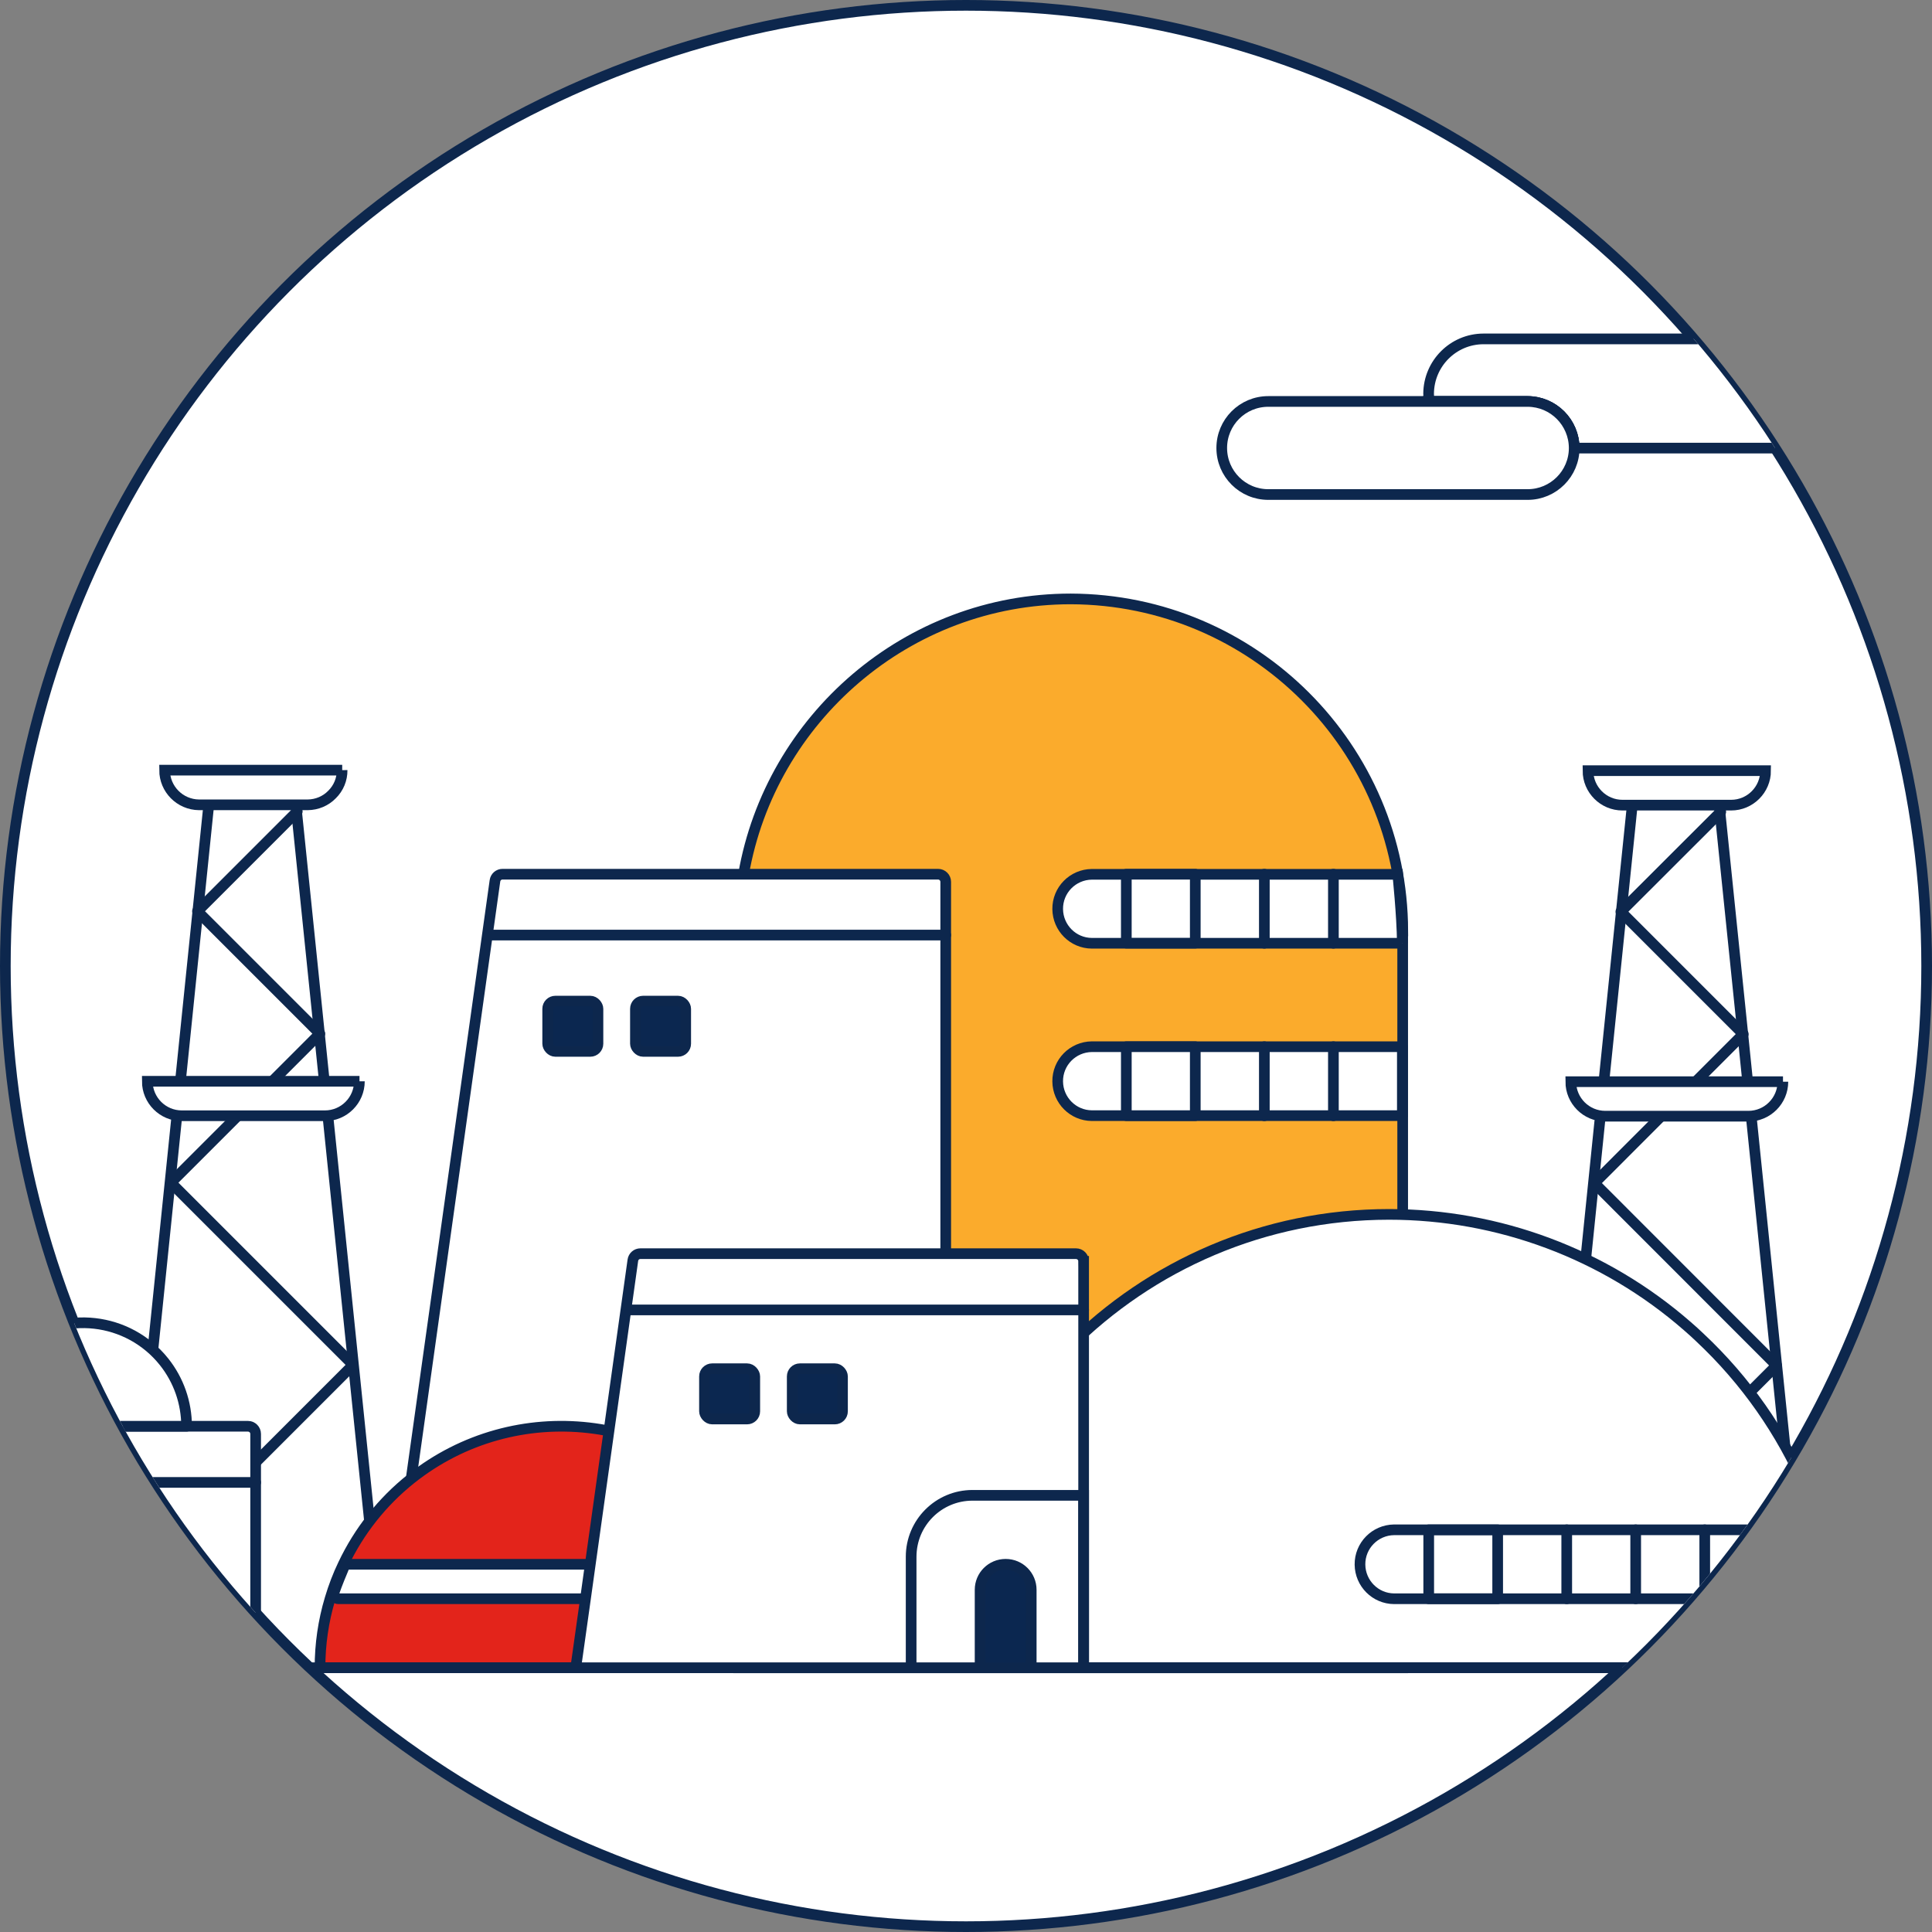 <?xml version="1.0" encoding="UTF-8"?><svg xmlns="http://www.w3.org/2000/svg" xmlns:xlink="http://www.w3.org/1999/xlink" viewBox="0 0 181 181"><rect x="0" y="0" width="181" height="181" fill="#808080" stroke="none"/><defs><style>.point03a-cls-1,.point03a-cls-2,.point03a-cls-3,.point03a-cls-4{stroke-miterlimit:10;}.point03a-cls-1,.point03a-cls-2,.point03a-cls-3,.point03a-cls-4,.point03a-cls-5,.point03a-cls-6,.point03a-cls-7{stroke:#0d274d;}.point03a-cls-1,.point03a-cls-5{fill:#fff;}.point03a-cls-2,.point03a-cls-6,.point03a-cls-8{fill:none;}.point03a-cls-3{fill:#0b2750;}.point03a-cls-4{fill:#fbab2c;}.point03a-cls-9{clip-path:url(#point03a-clippath);}.point03a-cls-5,.point03a-cls-6,.point03a-cls-7{stroke-linecap:round;stroke-linejoin:round;}.point03a-cls-7{fill:#e3241b;}</style><clipPath id="point03a-clippath"><circle class="point03a-cls-8" cx="90.5" cy="90.5" r="90"/></clipPath></defs><g><circle class="point03a-cls-1" cx="90.5" cy="90.5" r="90"/><g class="point03a-cls-9"><g><path class="point03a-cls-1" d="M32.05,72.15c.01,.86-.33,1.68-.94,2.28-.6,.62-1.42,.96-2.28,.97h-10.19c-1.78-.02-3.22-1.47-3.22-3.25h16.64Z"/><polyline class="point03a-cls-2" points="11.23 156.63 19.43 76.65 19.47 76.26 19.56 75.39"/><polyline class="point03a-cls-2" points="27.72 75.39 27.81 76.26 27.85 76.65 36.03 156.24"/><polyline class="point03a-cls-6" points="27.85 76.02 18.5 85.37 29.97 96.84 16.01 110.8 33.08 127.87 12.12 148.83"/><path class="point03a-cls-1" d="M33.67,101.3c0,1.78-1.45,3.23-3.23,3.23h-13.41c-1.78,0-3.23-1.45-3.23-3.23h19.88Z"/><path class="point03a-cls-1" d="M165.41,72.2c0,1.78-1.45,3.23-3.23,3.23h-10.18c-1.78,0-3.23-1.45-3.23-3.23h16.64Z"/><polyline class="point03a-cls-2" points="152.92 75.44 152.83 76.3 152.79 76.7 151.9 85.36 151.89 85.45 150.26 101.34 149.93 104.54 148.56 117.95 144.63 156.24"/><polyline class="point03a-cls-2" points="169.36 156.24 167.23 135.51 164.06 104.56 163.73 101.34 163.28 96.93 163.27 96.83 161.2 76.7 161.16 76.3 161.14 76.12 161.08 75.44"/><polyline class="point03a-cls-6" points="161.21 76.06 151.85 85.41 163.32 96.88 149.37 110.84 166.44 127.92 145.48 148.88"/><path class="point03a-cls-1" d="M167.03,101.34c0,1.78-1.45,3.23-3.23,3.23h-13.41c-1.78,0-3.23-1.45-3.23-3.23h19.88Z"/><path class="point03a-cls-4" d="M131.41,87.21v69.04h-62.21V87.21c0-1.78,.15-3.55,.46-5.3,2.54-14.6,15.35-25.8,30.65-25.8,17.16,.05,31.06,13.94,31.11,31.1h0Z"/><path class="point03a-cls-1" d="M88.6,117.46v-34.84c0-.4-.32-.72-.72-.72H47.08c-.36,0-.66,.26-.71,.62l-7.85,56.02h0l-1.12,8.01-.45,3.23-.91,6.47"/><line class="point03a-cls-6" x1="45.96" y1="87.6" x2="88.6" y2="87.6"/><path class="point03a-cls-5" d="M172.64,156.24H87.72c-.02-23.44,18.97-42.46,42.41-42.47,10.27,0,20.2,3.71,27.94,10.46,.41,.36,.82,.72,1.21,1.1,8.54,8.01,13.37,19.2,13.36,30.91Z"/><path class="point03a-cls-1" d="M23.95,134.34v21.91H-24.59l.84-6.02,2.24-15.99c.05-.36,.35-.62,.71-.62H23.23c.4,0,.72,.32,.72,.72Z"/><line class="point03a-cls-6" x1="-21.92" y1="138.88" x2="23.95" y2="138.88"/><path class="point03a-cls-7" d="M75.22,156.24H29.98c0-2.19,.31-4.36,.94-6.46,.33-1.11,.74-2.19,1.24-3.23,1.48-3.12,3.65-5.86,6.35-8.01h0c9.78-7.78,24.01-6.16,31.78,3.61,3.18,4,4.92,8.97,4.92,14.08h0Z"/><path class="point03a-cls-5" d="M17.48,133.62H-1.91c0-.94,.13-1.87,.4-2.77,.14-.48,.32-.94,.53-1.39,.63-1.34,1.57-2.51,2.72-3.43h0c4.19-3.33,10.29-2.64,13.63,1.55,1.37,1.72,2.11,3.84,2.11,6.04Z"/><path class="point03a-cls-1" d="M32.64,146.55h25.17c.87-.01,1.6,.64,1.68,1.5,.06,.89-.61,1.67-1.5,1.73-.04,0-.08,0-.11,0H31.71c-.24,0-.44-.2-.44-.44,0-.05,0-.1,.02-.14,.29-.84,.73-1.9,.94-2.39,.07-.16,.23-.27,.4-.27Z"/><polyline class="point03a-cls-2" points="198.69 156.24 174.71 156.24 160.64 156.24 152.65 156.24 130 156.24 98.53 156.24 85.29 156.24 81.51 156.24 70.83 156.24 64.49 156.24 48.43 156.24 29.56 156.24 23.19 156.24 16.84 156.24 -34.28 156.24 -49.28 156.24"/><path class="point03a-cls-2" d="M170.63,143.32h-40.02c-1.79,.02-3.22,1.48-3.2,3.26,.02,1.76,1.44,3.19,3.2,3.2h41.53"/><rect class="point03a-cls-6" x="133.85" y="143.32" width="6.46" height="6.46"/><line class="point03a-cls-6" x1="146.78" y1="149.78" x2="146.78" y2="143.32"/><line class="point03a-cls-6" x1="153.24" y1="149.78" x2="153.24" y2="143.32"/><line class="point03a-cls-6" x1="159.71" y1="149.78" x2="159.71" y2="143.32"/><path class="point03a-cls-1" d="M131.38,98.06h-29.09c-1.79,.02-3.22,1.48-3.2,3.26,.02,1.76,1.44,3.19,3.2,3.2h29.09"/><rect class="point03a-cls-5" x="105.52" y="98.06" width="6.46" height="6.46"/><line class="point03a-cls-6" x1="118.45" y1="104.53" x2="118.45" y2="98.06"/><line class="point03a-cls-6" x1="124.92" y1="104.53" x2="124.92" y2="98.06"/><line class="point03a-cls-6" x1="131.38" y1="104.53" x2="131.38" y2="98.06"/><path class="point03a-cls-1" d="M131.38,88.37c-.03-2.67-.43-6.46-.43-6.46h-28.66c-1.79,.02-3.22,1.48-3.2,3.26,.02,1.76,1.44,3.19,3.2,3.2h29.09"/><rect class="point03a-cls-5" x="105.52" y="81.9" width="6.46" height="6.46"/><line class="point03a-cls-6" x1="118.45" y1="88.37" x2="118.45" y2="81.9"/><line class="point03a-cls-6" x1="124.92" y1="88.37" x2="124.92" y2="81.9"/><line class="point03a-cls-6" x1="166.17" y1="149.78" x2="166.17" y2="143.32"/><path class="point03a-cls-1" d="M172.62,36.87c0,2.82-2.29,5.1-5.11,5.11h-20.04c-.01-2.41-1.96-4.35-4.36-4.36h-9.22c-.02-.25-.05-.5-.05-.74,.02-2.83,2.31-5.12,5.13-5.13h28.54c2.83,0,5.11,2.31,5.11,5.13Z"/><path class="point03a-cls-2" d="M147.48,41.97h-8.51c-2.54,0-4.7-1.86-5.08-4.36h9.22c2.41,.01,4.35,1.96,4.36,4.36Z"/><path class="point03a-cls-1" d="M147.48,41.97c0,2.41-1.96,4.36-4.36,4.36h-24.3c-2.41,0-4.36-1.95-4.36-4.36s1.95-4.36,4.36-4.36h24.3c2.41,.01,4.35,1.96,4.36,4.36Z"/><rect class="point03a-cls-3" x="51.31" y="93.79" width="4.71" height="4.71" rx=".72" ry=".72"/><rect class="point03a-cls-3" x="59.53" y="93.79" width="4.71" height="4.71" rx=".72" ry=".72"/><g><path class="point03a-cls-1" d="M101.52,118.17v38.07H53.94l.91-6.46,.45-3.23,1.75-12.49,2.24-15.99c.05-.36,.35-.62,.71-.62h40.8c.4,0,.72,.32,.72,.72Z"/><line class="point03a-cls-6" x1="58.88" y1="122.72" x2="101.52" y2="122.72"/><path class="point03a-cls-2" d="M101.52,156.25v-16.16h-10.41c-3.17,0-5.75,2.57-5.75,5.75h0v10.41"/><path class="point03a-cls-3" d="M94.22,146.55h0c1.32,0,2.39,1.07,2.39,2.39h0v7.3h-4.79v-7.3c0-1.32,1.07-2.39,2.39-2.39h0Z"/><rect class="point03a-cls-3" x="66" y="128.23" width="4.71" height="4.71" rx=".72" ry=".72"/><rect class="point03a-cls-3" x="74.22" y="128.23" width="4.71" height="4.71" rx=".72" ry=".72"/></g></g></g></g></svg>